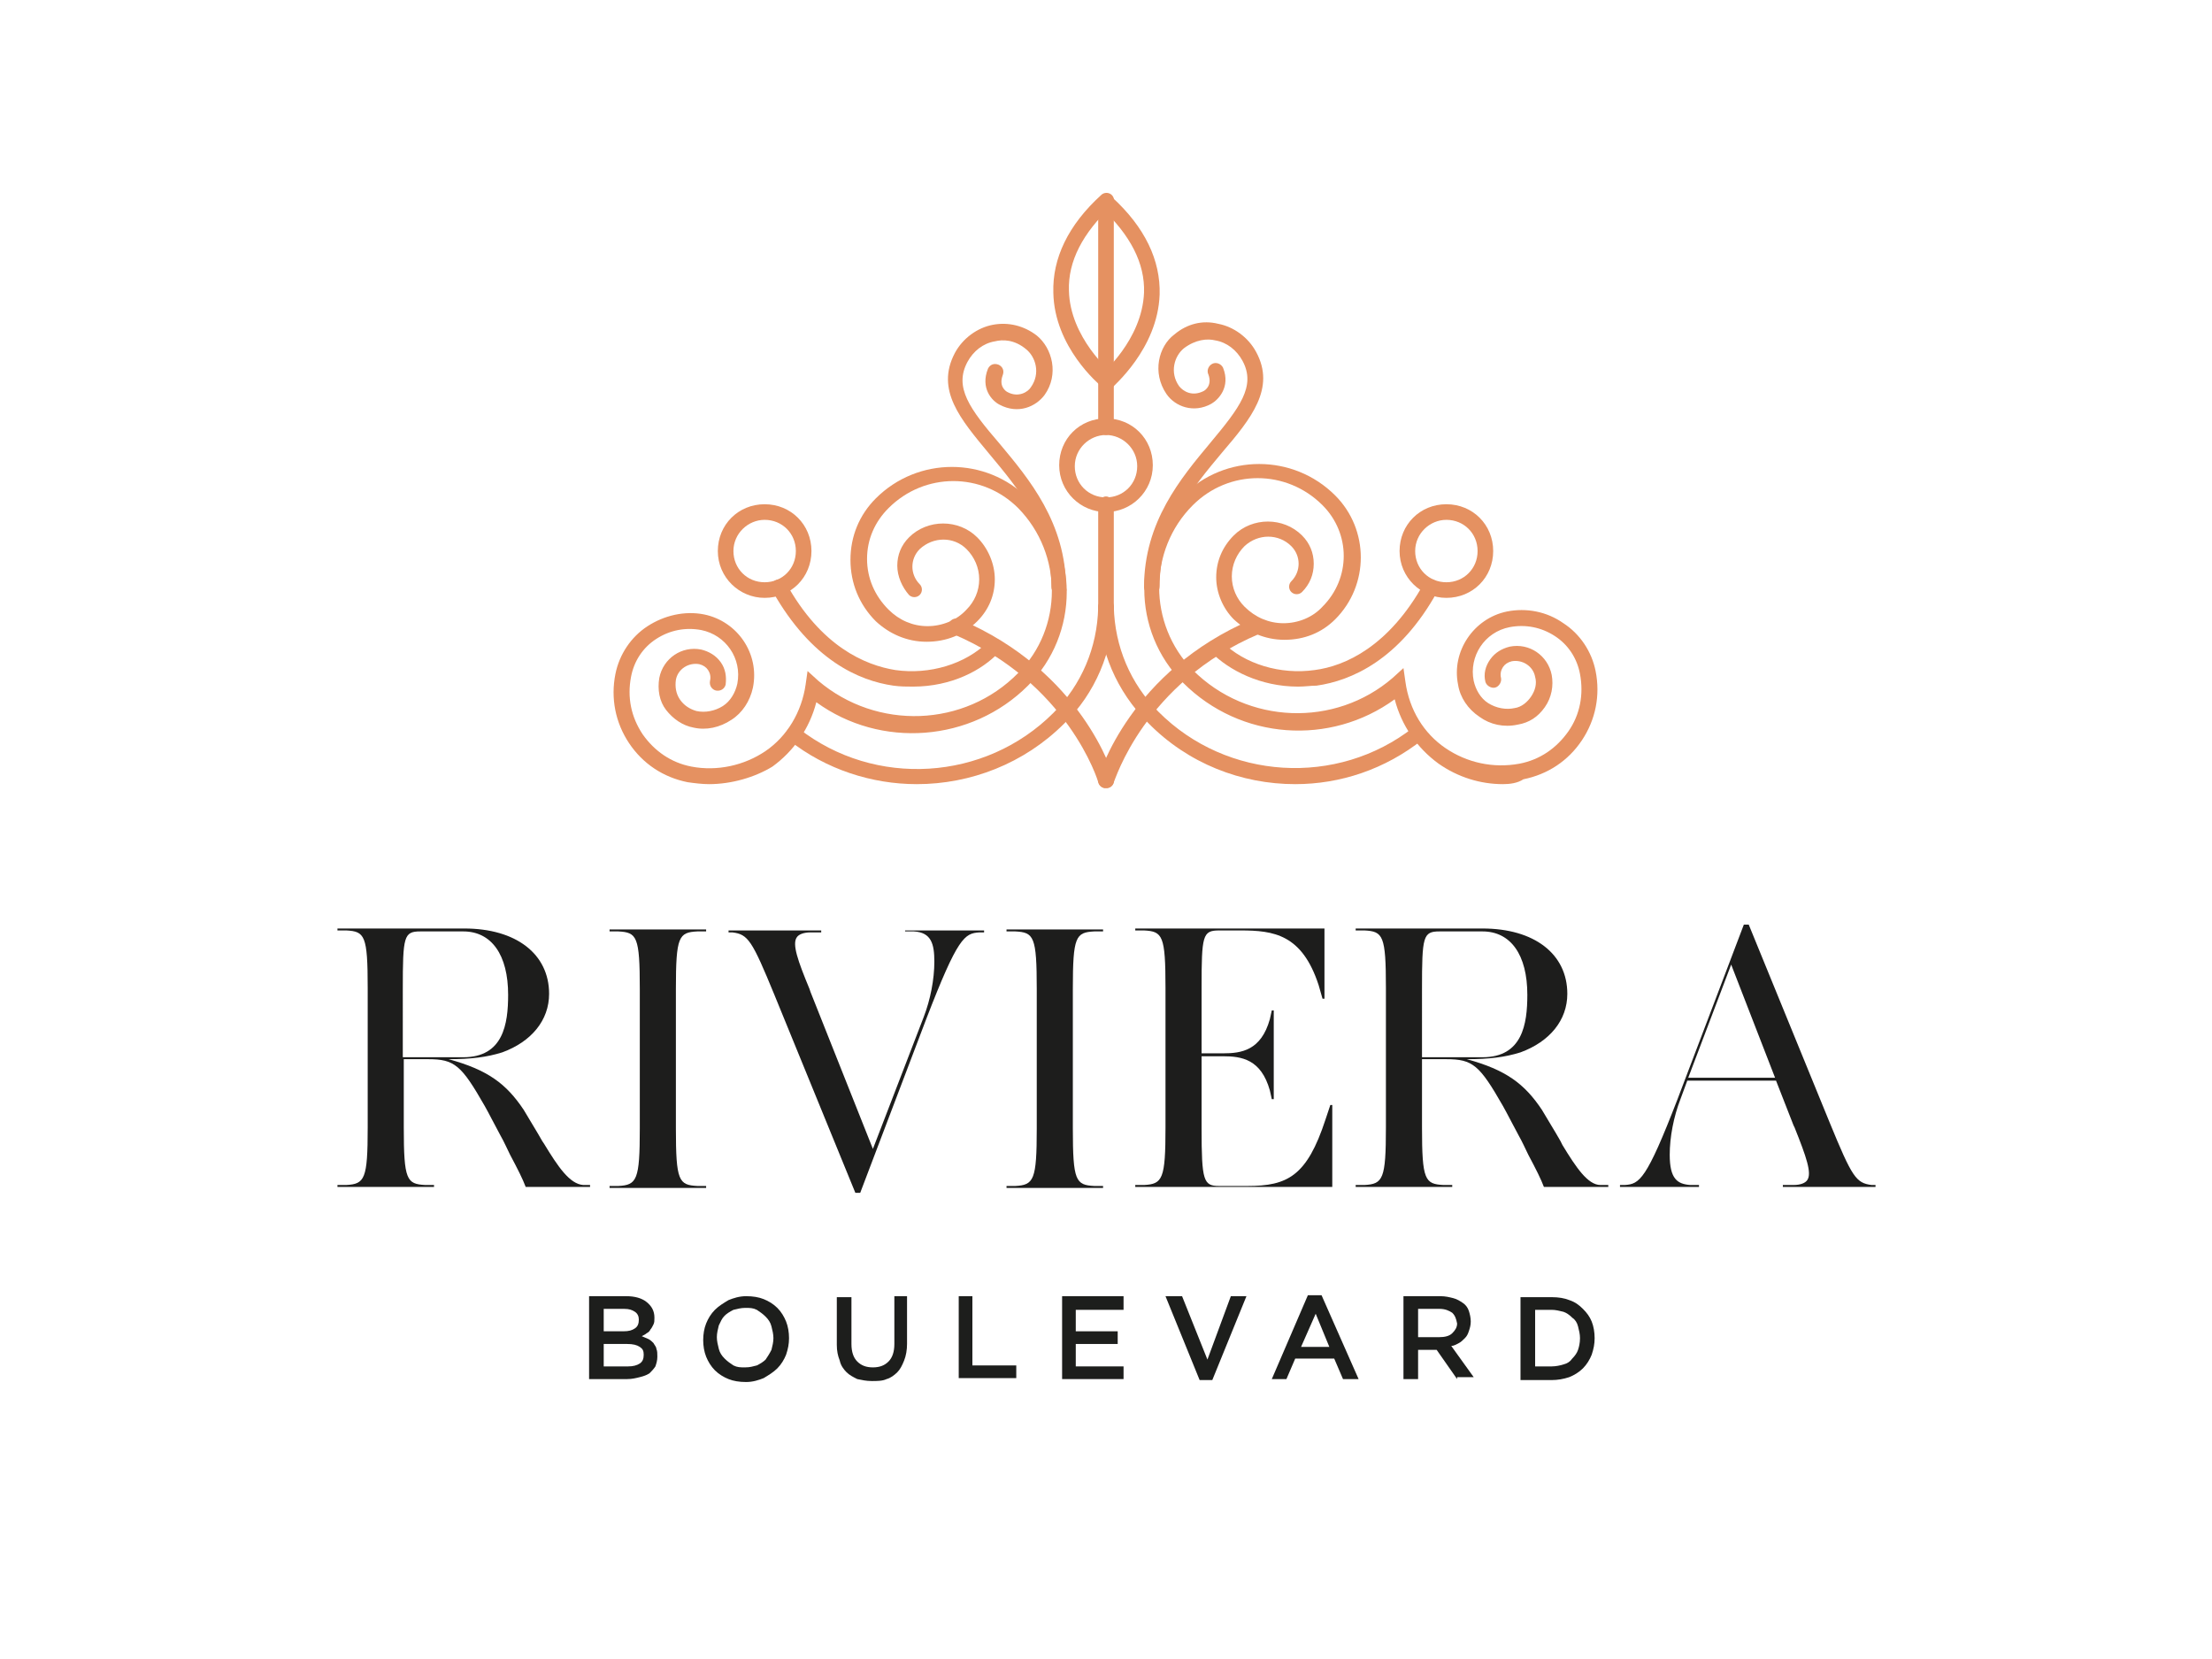 <?xml version="1.0" encoding="utf-8"?>
<!-- Generator: Adobe Illustrator 27.5.0, SVG Export Plug-In . SVG Version: 6.00 Build 0)  -->
<svg version="1.1" id="Calque_1" xmlns="http://www.w3.org/2000/svg" xmlns:xlink="http://www.w3.org/1999/xlink" x="0px" y="0px"
	 viewBox="0 0 226.8 170.1" style="enable-background:new 0 0 226.8 170.1;" xml:space="preserve">
<style type="text/css">
	.st0{opacity:0.9;}
	.st1{fill:#AABCDA;}
	.st2{fill:#1D1D1C;}
	.st3{fill:#1D1E1C;}
	.st4{fill:#FFFFFF;}
	.st5{fill:none;stroke:#FFFFFF;stroke-width:1.618;stroke-linecap:round;stroke-miterlimit:10;}
	.st6{fill:#EAB644;}
	.st7{fill:#A6B3AA;}
	.st8{fill:#E59161;}
	.st9{fill:none;stroke:#1D1D1C;stroke-width:1.616;stroke-linecap:round;stroke-miterlimit:10;}
	.st10{fill:none;stroke:#1D1D1C;stroke-width:1.618;stroke-linecap:round;stroke-miterlimit:10;}
	.st11{fill:none;stroke:#FFFFFF;stroke-width:1.616;stroke-linecap:round;stroke-miterlimit:10;}
	.st12{fill:none;stroke:#AABCDA;stroke-width:1.616;stroke-linecap:round;stroke-miterlimit:10;}
	.st13{fill:none;stroke:#EAB644;stroke-width:1.618;stroke-linecap:round;stroke-miterlimit:10;}
	.st14{fill:none;stroke:#A6B3AA;stroke-width:1.618;stroke-linecap:round;stroke-miterlimit:10;}
	.st15{fill:none;stroke:#E59161;stroke-width:1.618;stroke-linecap:round;stroke-miterlimit:10;}
	.st16{fill:#DACCC0;}
	.st17{fill:none;stroke:#DACCC0;stroke-width:5;stroke-linecap:round;stroke-miterlimit:10;}
</style>
<g>
	<g>
		<g>
			<g>
				<g>
					<g>
						<path class="st8" d="M113.4,80.8c-0.1,0-0.1,0-0.2,0c-0.4-0.1-0.7-0.6-0.6-1c0.1-0.4,3.3-11,15.8-16.3c0.4-0.2,0.9,0,1.1,0.4
							c0.2,0.4,0,0.9-0.4,1.1c-11.8,5-14.8,15.1-14.9,15.2C114.1,80.6,113.7,80.8,113.4,80.8z"/>
					</g>
				</g>
				<g>
					<g>
						<path class="st8" d="M113.4,52.5c-2.6,0-4.8-2.1-4.8-4.8s2.1-4.8,4.8-4.8s4.8,2.1,4.8,4.8S116,52.5,113.4,52.5z M113.4,44.6
							c-1.7,0-3.2,1.4-3.2,3.2s1.4,3.2,3.2,3.2s3.2-1.4,3.2-3.2S115.1,44.6,113.4,44.6z"/>
					</g>
				</g>
				<g>
					<g>
						<path class="st8" d="M148.3,61.3c-2.6,0-4.8-2.1-4.8-4.8s2.1-4.8,4.8-4.8s4.8,2.1,4.8,4.8S151,61.3,148.3,61.3z M148.3,53.3
							c-1.7,0-3.2,1.4-3.2,3.2s1.4,3.2,3.2,3.2s3.2-1.4,3.2-3.2S150.1,53.3,148.3,53.3z"/>
					</g>
				</g>
				<g>
					<g>
						<path class="st8" d="M133.1,70.4c-3.9,0-7.1-1.7-8.9-3.5c-0.3-0.3-0.3-0.8,0-1.1c0.3-0.3,0.8-0.3,1.1,0c2.3,2.3,6,3.4,9.5,2.9
							c3.1-0.4,7.6-2.4,11.2-8.9c0.2-0.4,0.7-0.5,1.1-0.3c0.4,0.2,0.5,0.7,0.3,1.1c-3.9,7.1-8.9,9.2-12.4,9.7
							C134.4,70.3,133.8,70.4,133.1,70.4z"/>
					</g>
				</g>
				<g>
					<g>
						<path class="st8" d="M118.1,61c-0.4,0-0.8-0.4-0.8-0.8c0-6.7,3.8-11.2,6.8-14.8c3-3.6,4.7-5.8,3.3-8.4
							c-0.6-1.1-1.6-1.9-2.8-2.1c-0.8-0.2-2-0.1-3.2,0.8c-1,0.8-1.5,2.5-0.5,3.9c0.4,0.5,1.3,1.1,2.5,0.5c0.2-0.1,0.9-0.6,0.5-1.7
							c-0.2-0.4,0-0.9,0.4-1.1c0.4-0.2,0.9,0,1.1,0.4c0.8,2-0.5,3.3-1.2,3.7c-1.8,1-3.7,0.3-4.6-1c-1.5-2.2-0.8-4.9,0.8-6.1
							c1.3-1.1,2.9-1.5,4.5-1.1c1.6,0.3,3.1,1.4,3.9,2.9c2,3.7-0.5,6.8-3.5,10.3c-3,3.6-6.4,7.6-6.4,13.7
							C118.9,60.6,118.6,61,118.1,61z"/>
					</g>
				</g>
				<g>
					<g>
						<path class="st8" d="M132.8,80.4c-5.5,0-11-2.1-15.1-6.3c-3.2-3.2-5-7.4-5.1-11.9c0-0.4,0.3-0.8,0.8-0.8
							c0.5,0,0.8,0.3,0.8,0.8c0.1,4.1,1.7,7.9,4.6,10.8c7,7,18.3,7.7,26.1,1.6c0.4-0.3,0.9-0.2,1.1,0.1c0.3,0.4,0.2,0.9-0.1,1.1
							C142,78.9,137.4,80.4,132.8,80.4z"/>
					</g>
				</g>
				<g>
					<g>
						<path class="st8" d="M154.1,80.4c-2.3,0-4.6-0.7-6.6-2.1c-2.2-1.6-3.8-3.9-4.5-6.6c-6.6,4.8-15.8,4.2-21.7-1.7
							c-5.3-5.3-5.3-13.9,0-19.2c4.3-4.3,11.3-4.3,15.6,0c3.5,3.5,3.5,9.2,0,12.7c-1.4,1.4-3.2,2.1-5.2,2.1c-2,0-3.8-0.8-5.2-2.1
							c-1.1-1.1-1.8-2.7-1.8-4.3s0.6-3.1,1.8-4.3c1.9-1.9,5.1-1.9,7,0c0.8,0.8,1.2,1.8,1.2,2.9s-0.4,2.1-1.2,2.9
							c-0.3,0.3-0.8,0.3-1.1,0s-0.3-0.8,0-1.1c1-1,1-2.6,0-3.6c-1.3-1.3-3.4-1.3-4.8,0c-0.8,0.8-1.3,1.9-1.3,3.1s0.5,2.3,1.3,3.1
							c1.1,1.1,2.5,1.7,4,1.7s3-0.6,4-1.7c2.9-2.9,2.9-7.5,0-10.4c-3.7-3.7-9.6-3.7-13.3,0c-4.6,4.6-4.6,12.2,0,16.9
							c5.6,5.6,14.6,5.9,20.5,0.8l1.1-1l0.2,1.4c0.4,2.9,1.9,5.3,4.1,6.8c2.2,1.5,4.9,2.1,7.6,1.6c2.1-0.4,3.8-1.6,5-3.3
							c1.2-1.7,1.6-3.8,1.2-5.9c-0.3-1.6-1.2-3-2.6-3.9c-1.4-0.9-3-1.2-4.6-0.9c-2.6,0.5-4.2,3-3.7,5.5c0.2,0.9,0.7,1.8,1.5,2.3
							c0.8,0.5,1.8,0.7,2.7,0.5c0.7-0.1,1.3-0.6,1.7-1.2c0.4-0.6,0.6-1.3,0.4-2c-0.2-1.1-1.3-1.8-2.4-1.6c-0.4,0.1-0.7,0.3-0.9,0.6
							c-0.2,0.3-0.3,0.7-0.2,1.1c0.1,0.4-0.2,0.9-0.6,1c-0.4,0.1-0.9-0.2-1-0.6c-0.2-0.8,0-1.6,0.5-2.3c0.5-0.7,1.2-1.1,2-1.3
							c2-0.4,3.9,0.9,4.3,2.9c0.2,1.1,0,2.3-0.7,3.3s-1.6,1.6-2.8,1.8c-1.4,0.3-2.8,0-3.9-0.8c-1.2-0.8-2-2-2.2-3.3
							c-0.7-3.4,1.6-6.8,5-7.5c2-0.4,4.1,0,5.8,1.2c1.7,1.1,2.9,2.9,3.3,4.9c0.5,2.5,0,5-1.4,7.1c-1.4,2.1-3.5,3.5-6,4
							C155.6,80.3,154.8,80.4,154.1,80.4z"/>
					</g>
				</g>
				<g>
					<g>
						<path class="st8" d="M113.4,39.8c-0.2,0-0.5-0.1-0.6-0.3c-0.3-0.3-0.2-0.9,0.1-1.1c0,0,4.2-3.5,4.4-8.4c0.1-3-1.4-5.9-4.4-8.7
							c-0.3-0.3-0.3-0.8,0-1.1s0.8-0.3,1.1,0c3.4,3.1,5,6.5,4.9,10c-0.2,5.6-4.8,9.4-4.9,9.6C113.7,39.8,113.6,39.8,113.4,39.8z"/>
					</g>
				</g>
			</g>
			<g>
				<g>
					<g>
						<path class="st8" d="M113.4,80.8c-0.4,0-0.7-0.2-0.8-0.6c0-0.1-3.1-10.2-14.9-15.2c-0.4-0.2-0.6-0.6-0.4-1.1
							c0.2-0.4,0.6-0.6,1.1-0.4c12.5,5.3,15.7,15.8,15.8,16.3c0.1,0.4-0.1,0.9-0.6,1C113.5,80.8,113.5,80.8,113.4,80.8z"/>
					</g>
				</g>
				<g>
					<g>
						<path class="st8" d="M78.4,61.3c-2.6,0-4.8-2.1-4.8-4.8s2.1-4.8,4.8-4.8s4.8,2.1,4.8,4.8S81.1,61.3,78.4,61.3z M78.4,53.3
							c-1.7,0-3.2,1.4-3.2,3.2s1.4,3.2,3.2,3.2s3.2-1.4,3.2-3.2S80.2,53.3,78.4,53.3z"/>
					</g>
				</g>
				<g>
					<g>
						<path class="st8" d="M93.6,70.4c-0.6,0-1.3,0-2-0.1c-3.5-0.5-8.4-2.6-12.4-9.7c-0.2-0.4-0.1-0.9,0.3-1.1
							c0.4-0.2,0.9-0.1,1.1,0.3c3.6,6.5,8.1,8.4,11.2,8.9c3.5,0.5,7.2-0.6,9.5-2.9c0.3-0.3,0.8-0.3,1.1,0c0.3,0.3,0.3,0.8,0,1.1
							C100.7,68.7,97.6,70.4,93.6,70.4z"/>
					</g>
				</g>
				<g>
					<g>
						<path class="st8" d="M108.6,61c-0.4,0-0.8-0.4-0.8-0.8c0-6.1-3.4-10.1-6.4-13.7c-2.9-3.5-5.5-6.5-3.5-10.3
							c0.8-1.5,2.3-2.6,3.9-2.9c1.6-0.3,3.2,0.1,4.5,1.1c1.6,1.3,2.3,4,0.8,6.1c-0.9,1.2-2.7,2-4.6,1c-0.8-0.4-2-1.7-1.2-3.7
							c0.2-0.4,0.6-0.6,1.1-0.4c0.4,0.2,0.6,0.6,0.4,1.1c-0.4,1.1,0.3,1.6,0.5,1.7c1.1,0.6,2.1,0,2.4-0.5c1-1.4,0.5-3.1-0.5-3.9
							c-1.2-1-2.4-1-3.2-0.8c-1.2,0.2-2.2,1-2.8,2.1c-1.4,2.6,0.2,4.8,3.3,8.4c3,3.6,6.8,8.1,6.8,14.8C109.5,60.6,109.1,61,108.6,61
							z"/>
					</g>
				</g>
				<g>
					<g>
						<path class="st8" d="M94,80.4c-4.6,0-9.3-1.5-13.1-4.5c-0.4-0.3-0.4-0.8-0.1-1.1c0.3-0.4,0.8-0.4,1.1-0.1
							c7.8,6.1,19.1,5.4,26.1-1.6c2.9-2.9,4.5-6.7,4.6-10.8c0-0.4,0.4-0.8,0.8-0.8c0.4,0,0.8,0.4,0.8,0.8c-0.1,4.5-1.9,8.8-5.1,11.9
							C105,78.3,99.5,80.4,94,80.4z"/>
					</g>
				</g>
				<g>
					<g>
						<path class="st8" d="M72.7,80.4c-0.7,0-1.5-0.1-2.2-0.2c-2.5-0.5-4.6-1.9-6-4c-1.4-2.1-1.9-4.6-1.4-7.1c0.4-2,1.6-3.8,3.3-4.9
							c1.7-1.1,3.8-1.6,5.8-1.2c3.4,0.7,5.7,4,5,7.5c-0.3,1.4-1.1,2.6-2.2,3.3c-1.2,0.8-2.6,1.1-3.9,0.8c-1.1-0.2-2.1-0.9-2.8-1.8
							s-0.9-2.1-0.7-3.3c0.4-2,2.3-3.3,4.3-2.9c0.8,0.2,1.5,0.6,2,1.3c0.5,0.7,0.6,1.5,0.5,2.3c-0.1,0.4-0.5,0.7-1,0.6
							c-0.4-0.1-0.7-0.5-0.6-1c0.1-0.4,0-0.8-0.2-1.1c-0.2-0.3-0.5-0.5-0.9-0.6c-1.1-0.2-2.2,0.5-2.4,1.6c-0.1,0.7,0,1.4,0.4,2
							c0.4,0.6,1,1,1.7,1.2c0.9,0.2,1.9,0,2.7-0.5c0.8-0.5,1.3-1.4,1.5-2.3c0.5-2.6-1.2-5-3.7-5.5c-1.6-0.3-3.2,0-4.6,0.9
							c-1.4,0.9-2.3,2.3-2.6,3.9c-0.4,2.1,0,4.1,1.2,5.9c1.2,1.7,2.9,2.9,5,3.3c2.6,0.5,5.4-0.1,7.6-1.6c2.2-1.5,3.7-4,4.1-6.8
							l0.2-1.4l1.1,1c6,5.1,15,4.8,20.5-0.8c4.6-4.6,4.6-12.2,0-16.9c-3.7-3.7-9.6-3.7-13.3,0c-1.4,1.4-2.2,3.2-2.2,5.2
							s0.8,3.8,2.2,5.2c1.1,1.1,2.5,1.7,4,1.7s3-0.6,4-1.7c0.8-0.8,1.3-1.9,1.3-3.1s-0.5-2.3-1.3-3.1c-1.3-1.3-3.4-1.3-4.8,0
							c-1,1-1,2.6,0,3.6c0.3,0.3,0.3,0.8,0,1.1s-0.8,0.3-1.1,0C92.5,60.2,92,59.1,92,58s0.4-2.1,1.2-2.9c1.9-1.9,5.1-1.9,7,0
							c1.1,1.1,1.8,2.7,1.8,4.3s-0.6,3.1-1.8,4.3c-1.4,1.4-3.2,2.1-5.2,2.1s-3.8-0.8-5.2-2.1c-1.7-1.7-2.6-3.9-2.6-6.3
							s0.9-4.6,2.6-6.3c4.3-4.3,11.3-4.3,15.6,0c5.3,5.3,5.3,13.9,0,19.2c-5.8,5.8-15.1,6.5-21.7,1.7c-0.7,2.7-2.3,5-4.5,6.6
							C77.4,79.7,75,80.4,72.7,80.4z"/>
					</g>
				</g>
				<g>
					<g>
						<path class="st8" d="M113.4,39.8c-0.2,0-0.4-0.1-0.5-0.2c-0.2-0.2-4.8-4-4.9-9.6c-0.1-3.5,1.5-6.9,4.9-10
							c0.3-0.3,0.8-0.3,1.1,0c0.3,0.3,0.3,0.8,0,1.1c-3,2.8-4.5,5.7-4.4,8.7c0.1,4.8,4.3,8.4,4.4,8.4c0.3,0.3,0.4,0.8,0.1,1.1
							C113.8,39.7,113.6,39.8,113.4,39.8z"/>
					</g>
				</g>
			</g>
			<g>
				<g>
					<path class="st8" d="M113.4,63.1c-0.4,0-0.8-0.4-0.8-0.8V51.7c0-0.4,0.4-0.8,0.8-0.8s0.8,0.4,0.8,0.8v10.5
						C114.2,62.7,113.8,63.1,113.4,63.1z"/>
				</g>
			</g>
			<g>
				<g>
					<path class="st8" d="M113.4,44.6c-0.4,0-0.8-0.4-0.8-0.8V20.7c0-0.4,0.4-0.8,0.8-0.8s0.8,0.4,0.8,0.8v23.1
						C114.2,44.2,113.8,44.6,113.4,44.6z"/>
				</g>
			</g>
		</g>
		<g>
			<g>
				<g>
					<g>
						<g>
							<g>
								<path class="st2" d="M59.8,121.5c-1.4-0.1-2.6-1.9-4-4.2l-0.2-0.3c-0.5-0.9-1.5-2.5-1.9-3.2c-1.8-2.7-3.7-4.1-7.7-5.2
									c2.3,0,3.9-0.2,5.5-0.7c3-1.1,4.8-3.3,4.8-6c0-4.1-3.4-6.7-8.7-6.7h-13v0.2l0.9,0c1.9,0.1,2.2,0.5,2.2,5.9v14.3
									c0,5.3-0.3,5.8-2.2,5.9l-0.9,0v0.2h9.9v-0.2l-0.9,0c-1.9-0.1-2.2-0.5-2.2-5.9v-7h2.5c2.7,0,3.4,0.6,5.8,4.8
									c0.4,0.7,1,1.9,1.6,3c0.4,0.7,0.7,1.4,1,2c0.8,1.5,1.3,2.5,1.6,3.3l0,0h6.6v-0.2L59.8,121.5L59.8,121.5z M41.3,101.4
									c0-5.4,0.1-5.9,1.8-5.9h4.4c2.9,0,4.6,2.4,4.6,6.5c0,3-0.5,6.4-4.6,6.4h-6.2V101.4z"/>
							</g>
						</g>
						<g>
							<g>
								<path class="st2" d="M62.5,95.5l0.9,0c1.9,0.1,2.2,0.5,2.2,5.9v14.3c0,5.3-0.3,5.8-2.2,5.9l-0.9,0v0.2h9.9v-0.2l-0.9,0
									c-1.9-0.1-2.2-0.5-2.2-5.9v-14.3c0-5.4,0.3-5.8,2.2-5.9l0.9,0v-0.2h-9.9V95.5z"/>
							</g>
						</g>
						<g>
							<g>
								<path class="st2" d="M92.8,95.5l0.9,0c1.8,0.1,2.1,1.3,2.1,3.1c0,1.8-0.4,3.9-1.1,5.7l-5.2,13.5l-6.4-16.1l-0.1-0.3
									c-1.2-2.9-1.8-4.6-1.3-5.3c0.2-0.3,0.7-0.5,1.4-0.5l1.1,0v-0.2h-9.5v0.2l0.4,0c1.6,0.2,2,0.8,4.3,6.4l8.3,20.3l0,0h0.5
									l6.8-17.9c3.2-8.3,3.9-8.7,5.4-8.8l0.5,0v-0.2h-8.1V95.5z"/>
							</g>
						</g>
						<g>
							<g>
								<path class="st2" d="M103.2,95.5l0.9,0c1.9,0.1,2.2,0.5,2.2,5.9v14.3c0,5.3-0.3,5.8-2.2,5.9l-0.9,0v0.2h9.9v-0.2l-0.9,0
									c-1.9-0.1-2.2-0.5-2.2-5.9v-14.3c0-5.4,0.3-5.8,2.2-5.9l0.9,0v-0.2h-9.9V95.5z"/>
							</g>
						</g>
						<g>
							<g>
								<path class="st2" d="M135.9,114.8c-1.9,5.8-3.9,6.8-8,6.8H125c-1.6,0-1.8-0.5-1.8-5.9v-7.4h2.2c1.9,0,3.9,0.3,4.8,3.5
									l0.2,0.9l0,0h0.2v-9.1h-0.2l-0.2,0.9c-0.9,3.2-2.9,3.5-4.8,3.5h-2.2v-6.7c0-5.4,0.1-5.9,1.8-5.9h2.2c3.4,0,6.3,0.4,8,5.6
									l0.4,1.4h0.2v-7.2h-19.4v0.2l0.9,0c1.9,0.1,2.2,0.5,2.2,5.9v14.3c0,5.3-0.3,5.8-2.2,5.9l-0.9,0v0.2h20.2v-8.4h-0.2
									L135.9,114.8z"/>
							</g>
						</g>
						<g>
							<g>
								<path class="st2" d="M160.2,117.4L160,117c-0.5-0.9-1.5-2.5-1.9-3.2c-1.8-2.7-3.7-4.1-7.7-5.2c2.3,0,3.9-0.2,5.5-0.7
									c3-1.1,4.8-3.3,4.8-6c0-4.1-3.4-6.7-8.7-6.7h-13v0.2l0.9,0c1.9,0.1,2.2,0.5,2.2,5.9v14.3c0,5.3-0.3,5.8-2.2,5.9l-0.9,0v0.2
									h9.9v-0.2l-0.9,0c-1.9-0.1-2.2-0.5-2.2-5.9v-7h2.5c2.7,0,3.4,0.6,5.8,4.8c0.4,0.7,1,1.9,1.6,3c0.4,0.7,0.7,1.4,1,2
									c0.8,1.5,1.3,2.5,1.6,3.3l0,0h6.6v-0.2l-0.8,0C162.8,121.5,161.6,119.7,160.2,117.4z M145.8,101.4c0-5.4,0.1-5.9,1.8-5.9
									h4.4c2.9,0,4.6,2.4,4.6,6.5c0,3-0.5,6.4-4.6,6.4h-6.2V101.4z"/>
							</g>
						</g>
						<g>
							<g>
								<path class="st2" d="M191.9,121.5c-1.6-0.2-2-0.8-4.3-6.4l-8.3-20.3l0,0h-0.5l-6.8,17.9c-3.2,8.3-3.9,8.7-5.4,8.8l-0.5,0
									v0.2h8.1v-0.2l-0.9,0c-1.3-0.1-2.1-0.6-2.1-3.1c0-1.8,0.4-3.9,1.1-5.7l0.7-1.9h9.1l1.8,4.6l0.1,0.2c1.2,3,1.8,4.7,1.3,5.4
									c-0.2,0.3-0.7,0.5-1.4,0.5l-1.1,0v0.2h9.5v-0.2L191.9,121.5z M182,110.5h-8.9l4.4-11.6L182,110.5z"/>
							</g>
						</g>
					</g>
				</g>
			</g>
			<g>
				<g>
					<g>
						<g>
							<path class="st3" d="M66.3,133.5c0.5,0.4,0.8,0.9,0.8,1.6c0,0.3,0,0.5-0.1,0.7c-0.1,0.2-0.2,0.4-0.3,0.5
								c-0.1,0.2-0.2,0.3-0.4,0.4c-0.1,0.1-0.3,0.2-0.5,0.3c0.2,0.1,0.5,0.2,0.7,0.3c0.2,0.1,0.4,0.3,0.5,0.4
								c0.1,0.2,0.3,0.4,0.3,0.6c0.1,0.2,0.1,0.5,0.1,0.8c0,0.4-0.1,0.7-0.2,1c-0.2,0.3-0.4,0.5-0.6,0.7c-0.3,0.2-0.6,0.3-1,0.4
								c-0.4,0.1-0.8,0.2-1.3,0.2h-3.9v-8.5h3.8C65.1,132.9,65.8,133.1,66.3,133.5z M65.1,136.2c0.3-0.2,0.4-0.5,0.4-0.9
								c0-0.3-0.1-0.6-0.4-0.8s-0.6-0.3-1.1-0.3h-2.1v2.3h2C64.5,136.5,64.8,136.4,65.1,136.2z M65.6,139.8c0.3-0.2,0.4-0.5,0.4-0.9
								c0-0.4-0.1-0.6-0.4-0.8c-0.3-0.2-0.7-0.3-1.3-0.3h-2.4v2.3h2.5C64.9,140.1,65.3,140,65.6,139.8z"/>
						</g>
					</g>
					<g>
						<g>
							<path class="st3" d="M80.6,138.9c-0.2,0.5-0.5,1-0.9,1.4c-0.4,0.4-0.9,0.7-1.4,1c-0.5,0.2-1.1,0.4-1.8,0.4
								c-0.7,0-1.3-0.1-1.8-0.3c-0.5-0.2-1-0.5-1.4-0.9c-0.4-0.4-0.7-0.9-0.9-1.4c-0.2-0.5-0.3-1.1-0.3-1.7c0-0.6,0.1-1.2,0.3-1.7
								c0.2-0.5,0.5-1,0.9-1.4c0.4-0.4,0.9-0.7,1.4-1c0.5-0.2,1.1-0.4,1.8-0.4s1.3,0.1,1.8,0.3c0.5,0.2,1,0.5,1.4,0.9
								c0.4,0.4,0.7,0.9,0.9,1.4c0.2,0.5,0.3,1.1,0.3,1.7C80.9,137.8,80.8,138.3,80.6,138.9z M79.1,136c-0.1-0.4-0.3-0.7-0.6-1
								c-0.3-0.3-0.6-0.5-0.9-0.7c-0.4-0.2-0.7-0.2-1.2-0.2c-0.4,0-0.8,0.1-1.2,0.2c-0.4,0.2-0.7,0.4-0.9,0.6
								c-0.3,0.3-0.4,0.6-0.6,1c-0.1,0.4-0.2,0.8-0.2,1.2c0,0.4,0.1,0.8,0.2,1.2c0.1,0.4,0.3,0.7,0.6,1c0.3,0.3,0.6,0.5,0.9,0.7
								c0.4,0.2,0.7,0.2,1.2,0.2s0.8-0.1,1.2-0.2c0.4-0.2,0.7-0.4,0.9-0.6c0.2-0.3,0.4-0.6,0.6-1c0.1-0.4,0.2-0.8,0.2-1.2
								C79.3,136.8,79.2,136.4,79.1,136z"/>
						</g>
					</g>
					<g>
						<g>
							<path class="st3" d="M93,137.8c0,0.6-0.1,1.2-0.3,1.7c-0.2,0.5-0.4,0.9-0.7,1.2c-0.3,0.3-0.7,0.6-1.1,0.7
								c-0.4,0.2-1,0.2-1.5,0.2c-0.6,0-1-0.1-1.5-0.2c-0.4-0.2-0.8-0.4-1.1-0.7c-0.3-0.3-0.6-0.7-0.7-1.2c-0.2-0.5-0.3-1-0.3-1.6
								v-4.9h1.5v4.8c0,0.8,0.2,1.4,0.6,1.8c0.4,0.4,0.9,0.6,1.6,0.6c0.7,0,1.2-0.2,1.6-0.6c0.4-0.4,0.6-1,0.6-1.8v-4.9H93V137.8z"
								/>
						</g>
					</g>
					<g>
						<g>
							<path class="st3" d="M98.2,132.9h1.5v7.1h4.5v1.3h-5.9V132.9z"/>
						</g>
					</g>
					<g>
						<g>
							<path class="st3" d="M115.1,134.3h-4.8v2.2h4.3v1.3h-4.3v2.3h4.9v1.3h-6.3v-8.5h6.3V134.3z"/>
						</g>
					</g>
					<g>
						<g>
							<path class="st3" d="M126.2,132.9h1.6l-3.5,8.6h-1.3l-3.5-8.6h1.7l2.6,6.5L126.2,132.9z"/>
						</g>
					</g>
					<g>
						<g>
							<path class="st3" d="M139.3,141.4h-1.6l-0.9-2.1h-4l-0.9,2.1h-1.5l3.7-8.6h1.4L139.3,141.4z M134.9,134.7l-1.5,3.4h2.9
								L134.9,134.7z"/>
						</g>
					</g>
					<g>
						<g>
							<path class="st3" d="M149.4,141.4l-2.1-3h-1.9v3h-1.5v-8.5h3.8c0.5,0,0.9,0.1,1.3,0.2c0.4,0.1,0.7,0.3,1,0.5
								c0.3,0.2,0.5,0.5,0.6,0.8c0.1,0.3,0.2,0.7,0.2,1.1c0,0.4-0.1,0.7-0.2,1c-0.1,0.3-0.2,0.5-0.4,0.7c-0.2,0.2-0.4,0.4-0.6,0.5
								c-0.2,0.1-0.5,0.3-0.8,0.3l2.3,3.2H149.4z M148.9,134.6c-0.3-0.2-0.7-0.4-1.3-0.4h-2.2v2.9h2.2c0.5,0,1-0.1,1.3-0.4
								s0.5-0.6,0.5-1C149.3,135.2,149.2,134.9,148.9,134.6z"/>
						</g>
					</g>
					<g>
						<g>
							<path class="st3" d="M163.2,138.9c-0.2,0.5-0.5,1-0.9,1.4c-0.4,0.4-0.9,0.7-1.4,0.9c-0.6,0.2-1.2,0.3-1.8,0.3h-3.2v-8.5h3.2
								c0.7,0,1.3,0.1,1.8,0.3c0.6,0.2,1,0.5,1.4,0.9c0.4,0.4,0.7,0.8,0.9,1.3c0.2,0.5,0.3,1.1,0.3,1.7
								C163.5,137.8,163.4,138.3,163.2,138.9z M161.8,136c-0.1-0.4-0.3-0.7-0.6-0.9c-0.3-0.3-0.6-0.5-0.9-0.6
								c-0.4-0.1-0.8-0.2-1.2-0.2h-1.7v5.8h1.7c0.4,0,0.9-0.1,1.2-0.2c0.4-0.1,0.7-0.3,0.9-0.6c0.3-0.3,0.5-0.6,0.6-0.9
								s0.2-0.7,0.2-1.2C162,136.8,161.9,136.4,161.8,136z"/>
						</g>
					</g>
				</g>
			</g>
		</g>
	</g>
</g>
</svg>
